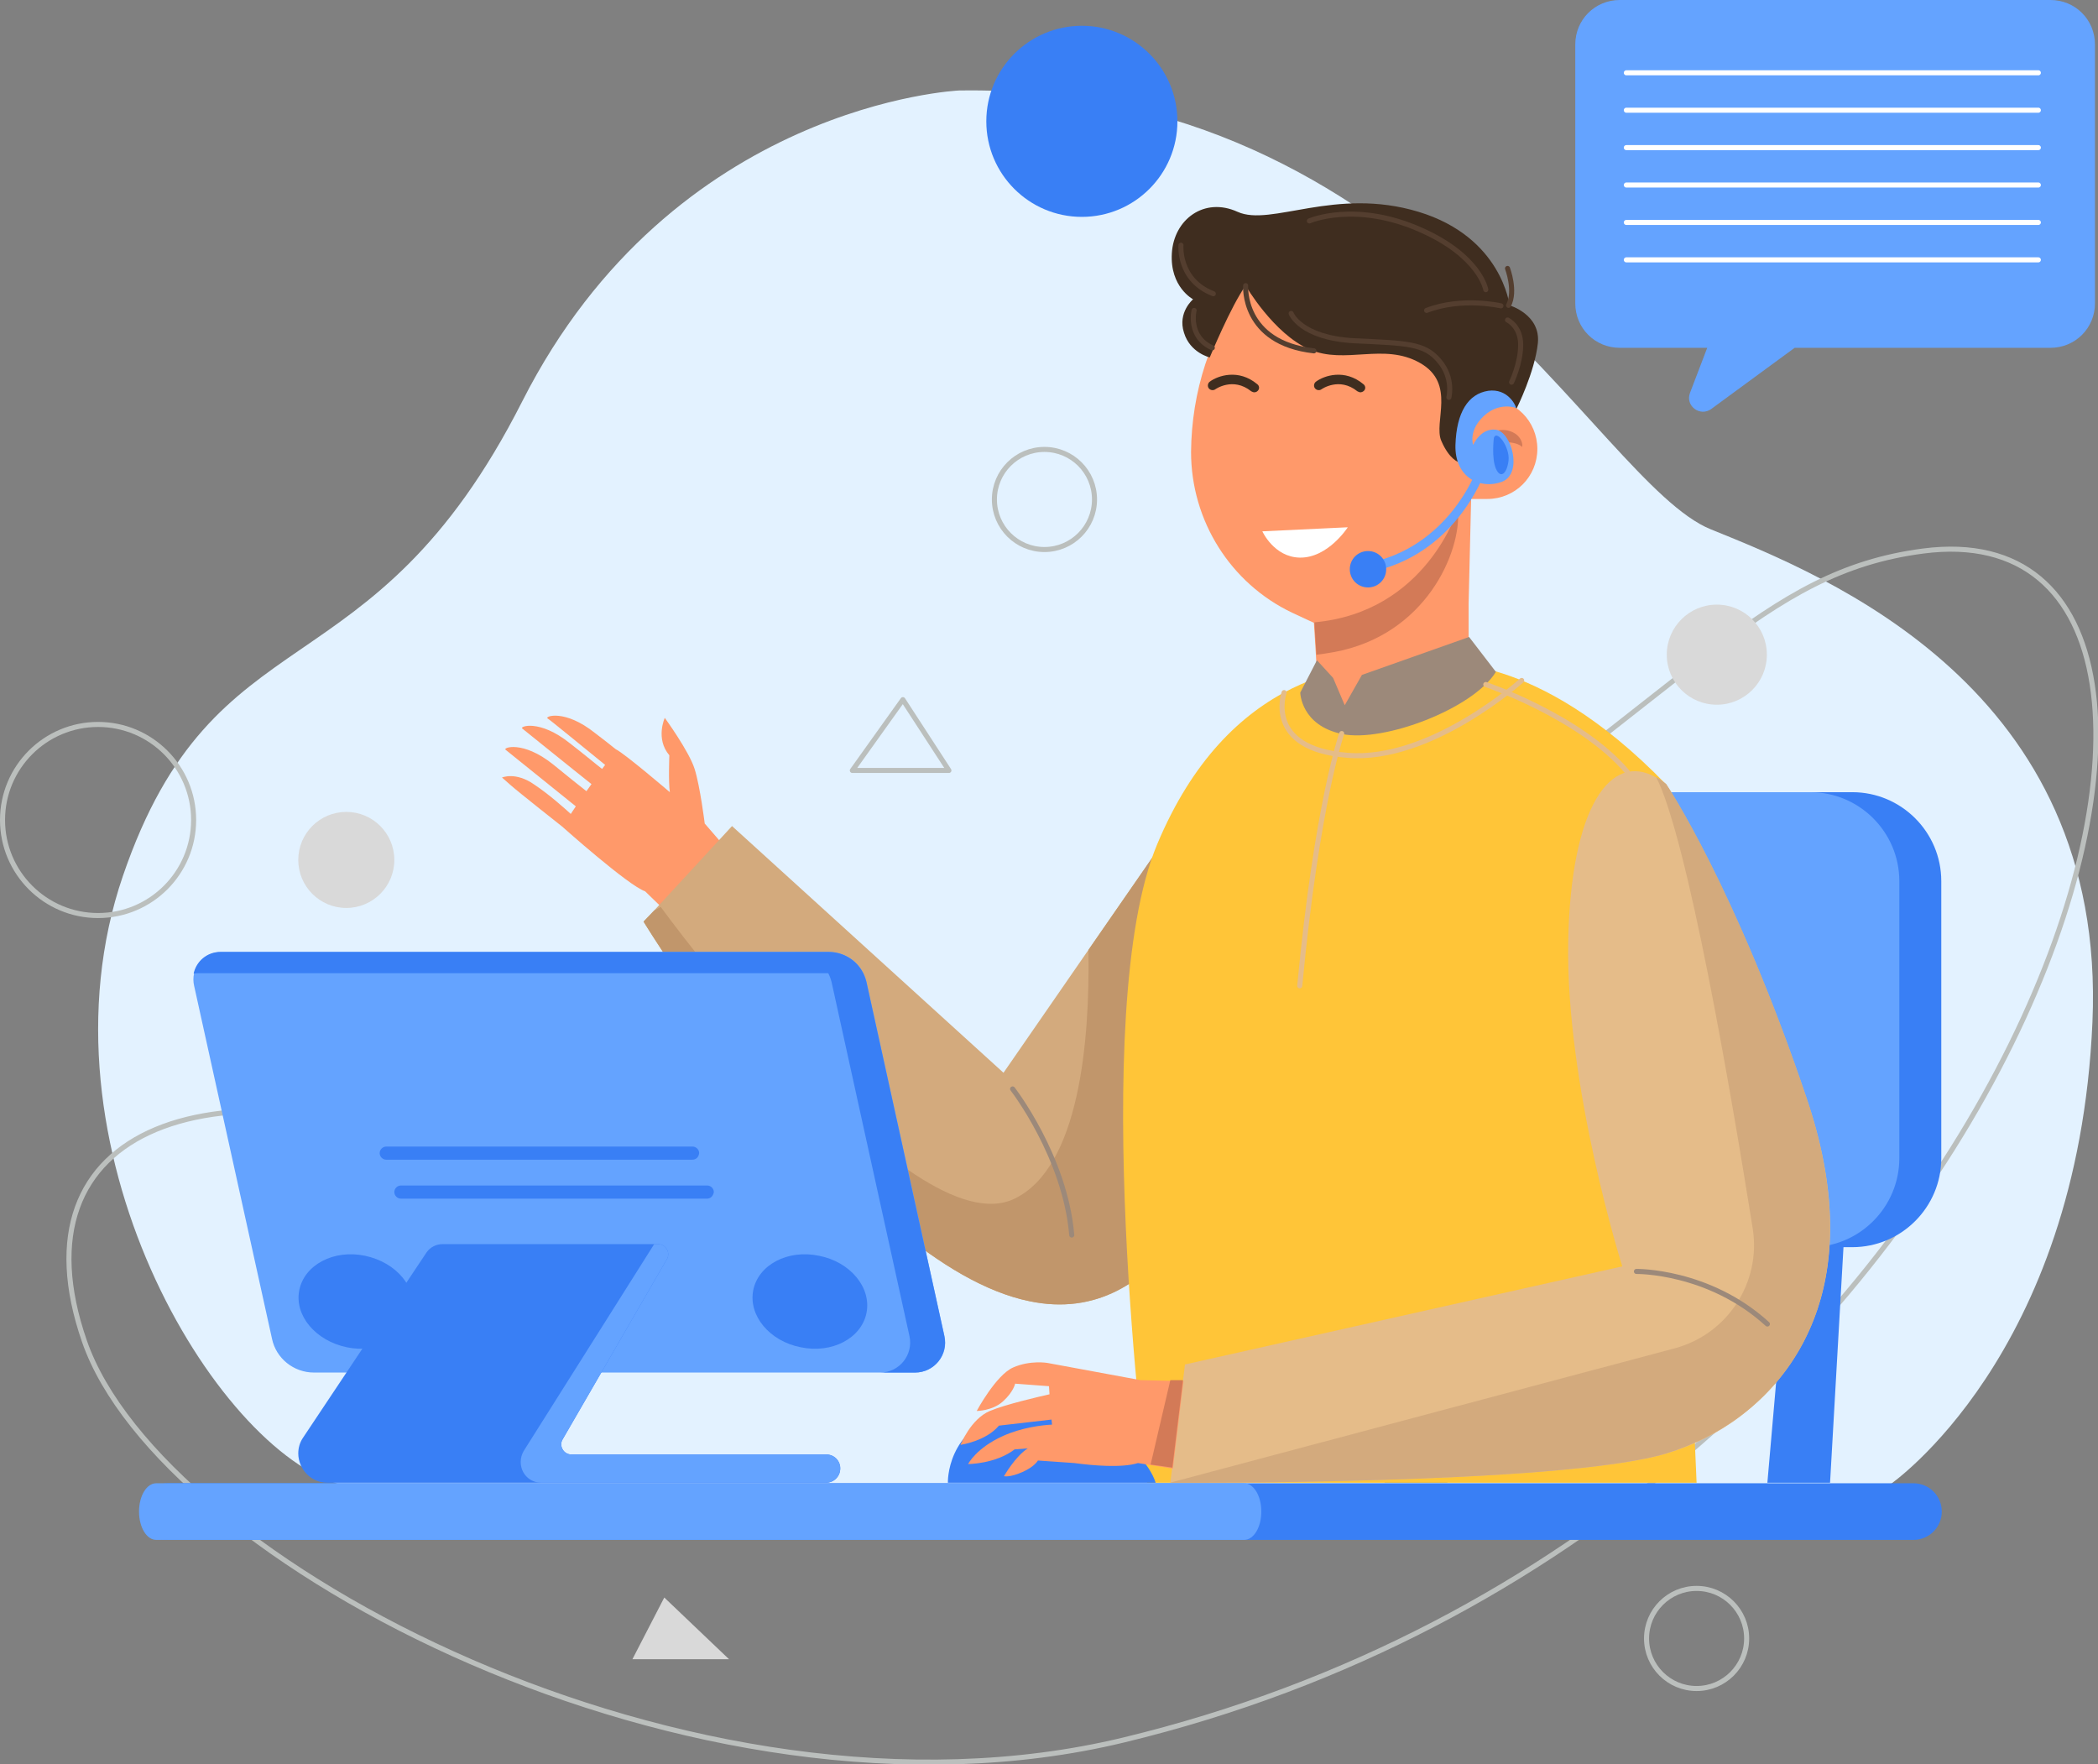 <?xml version="1.0" encoding="utf-8"?>
<!-- Generator: Adobe Illustrator 27.0.0, SVG Export Plug-In . SVG Version: 6.00 Build 0)  -->
<svg version="1.1" id="Layer_2_00000021820429672968307730000005322593833898115754_"
	 xmlns="http://www.w3.org/2000/svg" xmlns:xlink="http://www.w3.org/1999/xlink" x="0px" y="0px" viewBox="0 0 415 349"
	 style="enable-background:new 0 0 415 349;" xml:space="preserve">
<rect x="0" y="0" width="415" height="349" fill="#808080" stroke="none"/>
<style type="text/css">
	.st0{fill:#E3F2FF;}
	.st1{fill:none;stroke:#BBBFBD;stroke-miterlimit:10;}
	.st2{fill:#D9D9D9;}
	.st3{fill:none;stroke:#BBBFBD;stroke-linecap:round;stroke-linejoin:round;}
	.st4{fill:#397FF5;}
	.st5{fill:#64A3FF;}
	.st6{fill:none;stroke:#FFFFFF;stroke-linecap:round;stroke-linejoin:round;}
	.st7{fill:#FF996A;}
	.st8{fill:#D3AA7D;}
	.st9{fill:#C1966B;}
	.st10{fill:#FFC538;}
	.st11{fill:#D37A57;}
	.st12{fill:#3F2D1F;}
	.st13{fill:#FFFFFF;}
	.st14{fill:#9C897A;}
	.st15{fill:#E5BC89;}
	.st16{fill:none;stroke:#9C897A;stroke-linecap:round;stroke-linejoin:round;}
	.st17{fill:none;stroke:#E5BC89;stroke-linecap:round;stroke-linejoin:round;}
	.st18{fill:none;stroke:#543E2F;stroke-linecap:round;stroke-linejoin:round;}
</style>
<g id="OBJECT">
	<g>
		<g>
			<path class="st0" d="M189.7,17.9c0,0-56.5,2.5-86.4,61.5s-60.8,40.6-79,93.9s18.5,113.8,43.2,120.4c24.7,6.6,306.3,0,306.3,0
				s37.2-25.4,40.1-91.5s-52.5-88.2-75.5-97.5S279.9,16.5,189.7,17.9L189.7,17.9z"/>
			<path class="st1" d="M270.6,179.4c65.1-43.8,77.7-66.2,109.8-70.4c78.2-10.2,20.9,192-158.2,235.2
				c-85.1,20.5-190.5-35.5-205.5-78.9c-14.6-42.1,24.7-57.8,82.6-35.3S237.5,201.7,270.6,179.4L270.6,179.4z"/>
			<circle class="st2" cx="339.6" cy="129.5" r="9.9"/>
			<circle class="st1" cx="335.6" cy="324.1" r="9.9"/>
			<circle class="st1" cx="206.6" cy="98.8" r="9.9"/>
			<polygon class="st3" points="178.6,138.4 168.6,152.4 187.7,152.4 			"/>
			<polygon class="st2" points="131.4,316 125.1,328.2 144.2,328.2 			"/>
			<circle class="st3" cx="19.4" cy="162.2" r="18.9"/>
			<circle class="st4" cx="214" cy="24" r="18.9"/>
		</g>
		<circle class="st2" cx="68.5" cy="170.1" r="9.5"/>
	</g>
	<g>
		<g>
			<path class="st5" d="M405.6,0h-85.2c-4.9,0-8.8,3.9-8.8,8.8V60c0,4.9,3.9,8.8,8.8,8.8h17.3l-3.4,8.9c-1,2.6,2,4.8,4.2,3.2
				L355,68.8h50.6c4.9,0,8.8-3.9,8.8-8.8V8.8C414.4,3.9,410.5,0,405.6,0L405.6,0z"/>
			<line class="st6" x1="321.7" y1="14.4" x2="403.2" y2="14.4"/>
			<line class="st6" x1="321.7" y1="21.8" x2="403.2" y2="21.8"/>
			<line class="st6" x1="321.7" y1="29.2" x2="403.2" y2="29.2"/>
			<line class="st6" x1="321.7" y1="36.6" x2="403.2" y2="36.6"/>
			<line class="st6" x1="321.7" y1="44" x2="403.2" y2="44"/>
			<line class="st6" x1="321.7" y1="51.4" x2="403.2" y2="51.4"/>
		</g>
		<g>
			<path class="st7" d="M139.4,162.9c0,0-0.9-7.3-2-10.8c-1.1-3.5-5.9-10.1-5.9-10.1s-1.9,4.1,0.9,7.4c0,0-0.2,5.4,0.1,7.3
				c0,0-9-7.7-10.7-8.5l0,0c-1.1-0.9-2.4-1.9-4.1-3.2c-6-4.8-10-3.3-9.4-2.9c0.4,0.2,7.2,5.8,11.4,9.2l-0.6,0.8
				c-1.3-1-3.3-2.7-6.4-5.1c-6-4.8-10-3.3-9.4-2.9c0.4,0.3,10.4,8.4,13.7,11l-1,1.4c-1.3-1-3.4-2.7-6.6-5.3c-6-4.8-10-3.3-9.4-2.9
				c0.4,0.3,10.9,8.8,13.9,11.2l-1,1.5c-1.1-1-4.2-3.8-7.2-5.8c-3.7-2.6-6.4-1.4-6.4-1.4l1.7,1.5c1.7,1.5,10.2,8.2,10.2,8.2
				s13.1,11.7,16.4,12.8l3.2,3.1l11.8-12.8L139.4,162.9L139.4,162.9z"/>
			<path class="st8" d="M233.6,243.7c-7,10.1-16.9,16.4-29.9,13.7c-35-7.1-76.4-75.1-76.4-75.1l2.1-2.2l15.4-16.7l53.7,48.8
				l16.8-24.3l16.4-23.7l8.1-11.7c0,0,4.7,7.5,7.7,31.3C249.4,198.8,245.5,226.7,233.6,243.7L233.6,243.7z"/>
			<path class="st9" d="M233.6,243.7c-7,10.1-16.9,16.4-29.9,13.7c-35-7.1-76.4-75.1-76.4-75.1l2.1-2.2l1.3-0.7
				c0,0,49.3,67.8,70,57.7c12.8-6.2,14.9-31.1,14.6-49.2l16.4-23.7L233.6,243.7L233.6,243.7z"/>
			<polygon class="st4" points="365.2,237.1 362,293.3 349.6,293.3 354.5,237.1 			"/>
			<polygon class="st4" points="289.5,237.1 286.3,293.3 273.9,293.3 278.8,237.1 			"/>
			<path class="st4" d="M268.4,156.7h98c9.7,0,17.6,7.9,17.6,17.6v54.8c0,9.7-7.9,17.6-17.6,17.6h-98c-9.7,0-17.6-7.9-17.6-17.6
				v-54.8C250.8,164.6,258.7,156.7,268.4,156.7z"/>
			<path class="st5" d="M260.1,156.7h98c9.7,0,17.6,7.9,17.6,17.6v54.8c0,9.7-7.9,17.6-17.6,17.6h-98c-9.7,0-17.6-7.9-17.6-17.6
				v-54.8C242.5,164.6,250.4,156.7,260.1,156.7z"/>
			<path class="st10" d="M284.3,131.4c0,0,19.3-3.1,45.3,23.8l6,138.1H226.9c0,0-11.9-93.1,2-126.3S267.6,129.9,284.3,131.4
				L284.3,131.4z"/>
			<path class="st7" d="M246.4,56.5l4.8-6.5l40.7,13.6l-0.4,15.3h2.7c5.5,0,9.9,4.4,9.9,9.9l0,0c0,5.5-4.4,9.9-9.9,9.9H291
				l-0.5,20.8v18.2l-29.5,4.1l-0.7-12.2l-0.4-6.4l-4.3-2c-12.2-5.8-20-18.2-20-31.8C235.7,77.5,239.4,66,246.4,56.5L246.4,56.5z"/>
			<path class="st11" d="M260,123.1l0.4,6.4c1.1-0.1,2.2-0.3,3.4-0.5c18.2-3.3,25.3-19.8,24.6-28.2
				C288.3,100.8,282.2,121.1,260,123.1L260,123.1z"/>
			<path class="st11" d="M294.5,86c-0.8,0.6-1.5,1.3-1.7,2.3c0,0,1.5,0.5,1.7,2.2s-1.7,2.4-1.7,2.4s1.4,2.3,3.7,1.1
				c2.3-1.2,1.9-5.6-0.4-6.5c0,0,3.6-0.4,5,0.9c0,0,0.3-1.3-1.2-2.5C298.2,84.7,296.1,84.8,294.5,86L294.5,86z"/>
			<path class="st12" d="M246.4,56.5c0,0,5.5,9.5,12.6,12.6c7.1,3.1,14.7-1.4,21.9,2.7s2.6,11.7,4.2,15.4c1.6,3.7,3.4,4.2,3.4,4.2
				s1-10.4,3.1-12.4c0,0,6.4-0.1,8.4,1.8c0,0,3.6-7.2,4.2-12.9c0.6-5.7-5.6-7.5-5.6-7.5s-1.5-13.5-18-18.5s-29.2,3-35.8,0
				c-6.6-3-12.6,1.5-13,8.2s4.2,9.1,4.2,9.1s-3.1,2.6-1.8,6.6c1.2,4,5.1,4.9,5.1,4.9S243.5,60.5,246.4,56.5L246.4,56.5z"/>
			<path class="st13" d="M249.7,105.1l16.9-0.8c0,0-3.9,6.1-9.5,6C252,110.2,249.7,105.1,249.7,105.1L249.7,105.1z"/>
			<path class="st12" d="M269.1,77.6c-0.2,0-0.4-0.1-0.6-0.2c-3.6-2.9-7.1-0.4-7.1-0.4c-0.4,0.3-1,0.2-1.3-0.2
				c-0.3-0.4-0.2-1,0.2-1.3c1.6-1.2,5.7-2.6,9.4,0.5c0.4,0.3,0.5,0.9,0.1,1.3C269.6,77.5,269.3,77.6,269.1,77.6L269.1,77.6z"/>
			<path class="st12" d="M248.1,77.6c-0.2,0-0.4-0.1-0.6-0.2c-3.6-2.9-7.1-0.4-7.1-0.4c-0.4,0.3-1,0.2-1.3-0.2
				c-0.3-0.4-0.2-1,0.2-1.3c1.6-1.2,5.7-2.6,9.4,0.5c0.4,0.3,0.5,0.9,0.1,1.3C248.6,77.5,248.4,77.6,248.1,77.6L248.1,77.6z"/>
			<path class="st14" d="M295.9,132.9l-5.3-6.9l-21.2,7.5l-3.4,6l-2.3-5.4l-3.2-3.5l-3.3,6.4c0,0,0.1,6.5,8.3,8.2
				S291.4,140.2,295.9,132.9L295.9,132.9z"/>
			<path class="st5" d="M299.9,80.7c0,0-3.3-1.3-6.4,1.6s-2.1,5.7-2.1,5.7s1.5-3.4,4.5-3c3.1,0.4,5.4,8.7,1.2,10.3s-9.4-0.8-9.2-7.3
				c0.2-6.4,2.5-10.1,6.5-10.7C298.2,76.8,299.8,80.1,299.9,80.7L299.9,80.7z"/>
			<path class="st5" d="M270.6,113.1c-0.4,0-0.8-0.3-0.8-0.7c-0.1-0.5,0.2-0.9,0.7-1c16-3.1,21.5-18.2,21.5-18.3
				c0.1-0.4,0.6-0.7,1.1-0.5c0.4,0.2,0.7,0.6,0.5,1.1c-0.1,0.2-5.8,16.2-22.8,19.5C270.7,113.1,270.6,113.2,270.6,113.1L270.6,113.1
				z"/>
			<path class="st4" d="M267,112.6c0,2,1.6,3.6,3.6,3.6s3.6-1.6,3.6-3.6s-1.6-3.6-3.6-3.6S267,110.6,267,112.6z"/>
			<path class="st4" d="M295.5,86.6c0,0-0.5,4,0.4,6.1c0.9,2.1,2.2,1,2.5-1.6C298.7,88.5,296.1,84.9,295.5,86.6L295.5,86.6z"/>
			<path class="st4" d="M187.5,293.3c0,0-0.4-10.8,11.8-14.1c12.1-3.4,26.9,6.5,29.3,14.1H187.5z"/>
			<path class="st15" d="M359.5,259c-3.1,9.2-8.7,16.2-15.3,21.2c-4.5,3.4-9.5,5.8-14.5,7.3c-20.9,6.3-98.2,5.8-98.2,5.8l2.9-23.4
				l86.5-19.4c0,0-11.2-35.5-10.7-64.2c0.5-26.7,8.4-37.7,17.4-32.5c0.7,0.4,1.4,0.9,2,1.4c0,0,13.7,20.4,27.8,62.2
				C363.2,234.5,363.1,248.3,359.5,259L359.5,259z"/>
			<path class="st7" d="M225.6,273l-18.4-3.4c0,0-3.4-0.6-6.8,0.9c-3.4,1.5-7.2,8.6-7.2,8.6s3.1,0,5.2-1.9c2.1-1.9,2.4-3.5,2.4-3.5
				l6.7,0.5l0.1,1.6c-2.2,0.5-8.7,2-11.8,3.3c-3.8,1.6-5.8,6.7-5.8,6.7s5-0.7,7.6-3.8l10.4-1.2l0.1,1c-2.1,0.1-6,0.6-9.6,2.2
				c-5.4,2.4-7,5.6-7,5.6s5.4,0,9.2-2.9l2.6-0.2c-2.5,1.6-4.7,5.5-4.7,5.5s1.1,0.3,3.6-0.8c2.5-1.1,3.1-2.3,3.1-2.3l7.2,0.5l0,0
				c3.7,0.5,9.4,1,12.6,0l6.9,1.1l2.1-17.3L225.6,273L225.6,273z"/>
			<path class="st4" d="M378.5,304.6H33.2c-3.1,0-5.6-2.5-5.6-5.6l0,0c0-3.1,2.5-5.6,5.6-5.6h345.3c3.1,0,5.6,2.5,5.6,5.6l0,0
				C384.1,302.1,381.6,304.6,378.5,304.6z"/>
			<path class="st5" d="M246.1,304.6H30.9c-1.9,0-3.4-2.5-3.4-5.6l0,0c0-3.1,1.5-5.6,3.4-5.6h215.2c1.9,0,3.4,2.5,3.4,5.6l0,0
				C249.5,302.1,248,304.6,246.1,304.6z"/>
			<path class="st5" d="M181,271.5H62.1c-4,0-7.5-2.8-8.3-6.7L38.4,195c-0.8-3.4,1.8-6.7,5.4-6.7H164c3.6,0,6.6,2.5,7.4,5.9l15.4,70
				C187.7,268,184.8,271.5,181,271.5L181,271.5z"/>
			<path class="st4" d="M81.6,259.7c-1,5-6.8,8.1-13,6.8s-10.4-6.3-9.4-11.3c1-5,6.8-8.1,13-6.8S82.6,254.7,81.6,259.7z"/>
			<path class="st4" d="M186.8,264.3l-15.4-70c-0.8-3.5-3.8-5.9-7.4-5.9h-6.9c3.6,0,6.6,2.5,7.4,5.9l15.4,70c0.8,3.7-2,7.2-5.8,7.2
				h6.9C184.8,271.5,187.6,268,186.8,264.3z"/>
			<path class="st4" d="M166.2,290.5c0,1.5-1.2,2.8-2.8,2.8H64.8c-1.6,0-3-0.6-4.1-1.7c-1-1-1.7-2.5-1.7-4.1c0-1.1,0.3-2.2,1-3.2
				l24.4-36.6c0.7-1,1.9-1.6,3.1-1.6h42.7c1.5,0,2.5,1.7,1.7,3l-20.6,35.6c-0.8,1.3,0.2,3,1.7,3h50.4c0.8,0,1.5,0.3,2,0.8
				C165.9,289,166.2,289.7,166.2,290.5L166.2,290.5z"/>
			<path class="st4" d="M136.9,229.4H76.4c-0.7,0-1.3-0.6-1.3-1.3l0,0c0-0.7,0.6-1.3,1.3-1.3h60.6c0.7,0,1.3,0.6,1.3,1.3l0,0
				C138.2,228.9,137.7,229.4,136.9,229.4z"/>
			<path class="st4" d="M139.9,237.1H79.3c-0.7,0-1.3-0.6-1.3-1.3l0,0c0-0.7,0.6-1.3,1.3-1.3h60.6c0.7,0,1.3,0.6,1.3,1.3l0,0
				C141.1,236.5,140.6,237.1,139.9,237.1z"/>
			<path class="st4" d="M39.7,192.5h128.2c1,0,2,0.2,3,0.5c-1.1-2.8-3.9-4.7-7-4.7H43.6c-2.7,0-4.8,1.9-5.3,4.3
				C38.7,192.5,39.2,192.5,39.7,192.5L39.7,192.5z"/>
			<path class="st4" d="M171.4,259.7c-1,5-6.8,8.1-13,6.8c-6.2-1.2-10.4-6.3-9.4-11.3c1-5,6.8-8.1,13-6.8
				C168.2,249.6,172.4,254.7,171.4,259.7z"/>
			<path class="st5" d="M166.2,290.7c-0.1,1.5-1.4,2.6-2.9,2.6h-56.2c-2.3,0-4.1-1.8-4.1-4.1l0,0c0-0.8,0.2-1.5,0.6-2.2l25.8-40.9
				h0.8c1.5,0,2.5,1.7,1.7,3l-20.6,35.6c-0.8,1.3,0.2,3,1.7,3h50.4c0.8,0,1.5,0.3,2,0.8C166,289.1,166.3,289.9,166.2,290.7
				L166.2,290.7z"/>
			<path class="st8" d="M329.6,287.5c-20.9,6.3-98.2,5.8-98.2,5.8l99.9-26.6c10.4-2.8,17.1-13,15.4-23.7
				c-4.4-27.6-12.9-77.1-19.1-89.3c0.7,0.4,1.4,0.9,2,1.4c0,0,13.7,20.4,27.8,62.2C371.5,259.2,350.5,281.1,329.6,287.5L329.6,287.5
				z"/>
			<path class="st16" d="M323.7,251.5c0,0,14.3-0.2,25.9,10.4"/>
			<path class="st17" d="M293.9,135.4c0,0,18.8,6.4,28,17.3"/>
			<path class="st16" d="M200.3,215.4c0,0,10.4,13.4,11.7,28.9"/>
			<path class="st17" d="M254,137c0,0-3.9,11.1,12.5,12.4c16.5,1.4,34.5-14.8,34.5-14.8"/>
			<polygon class="st11" points="231.5,273 227.6,289.7 231.9,290.3 234,273 			"/>
			<path class="st17" d="M265.4,145.1c0,0-4.9,13.9-8.3,49.9"/>
			<path class="st18" d="M296.9,60.5c0,0-7.7-1.8-14.7,0.9"/>
			<path class="st18" d="M246.4,56.5c0,0-0.8,11.3,13.5,12.9"/>
			<path class="st18" d="M298.2,53.1c0,0,1.7,4.5,0.2,7.3"/>
			<path class="st18" d="M233.6,48.5c0,0-0.6,6.9,6.4,9.6"/>
			<path class="st18" d="M236.2,61.4c0,0-1.3,5.2,3.6,7.4"/>
			<path class="st18" d="M259,43.7c0,0,9.1-4,22.1,1.8c11.7,5.2,12.8,11.8,12.8,11.8"/>
			<path class="st18" d="M298.2,63.3c0,0,2.6,1.2,2.6,4.9s-1.8,7.4-1.8,7.4"/>
			<path class="st18" d="M255.4,62c0,0,1.8,4.8,12.4,5.4c10.6,0.5,14,0.5,16.9,4c2.9,3.4,1.9,7.2,1.9,7.2"/>
		</g>
	</g>
</g>
</svg>
